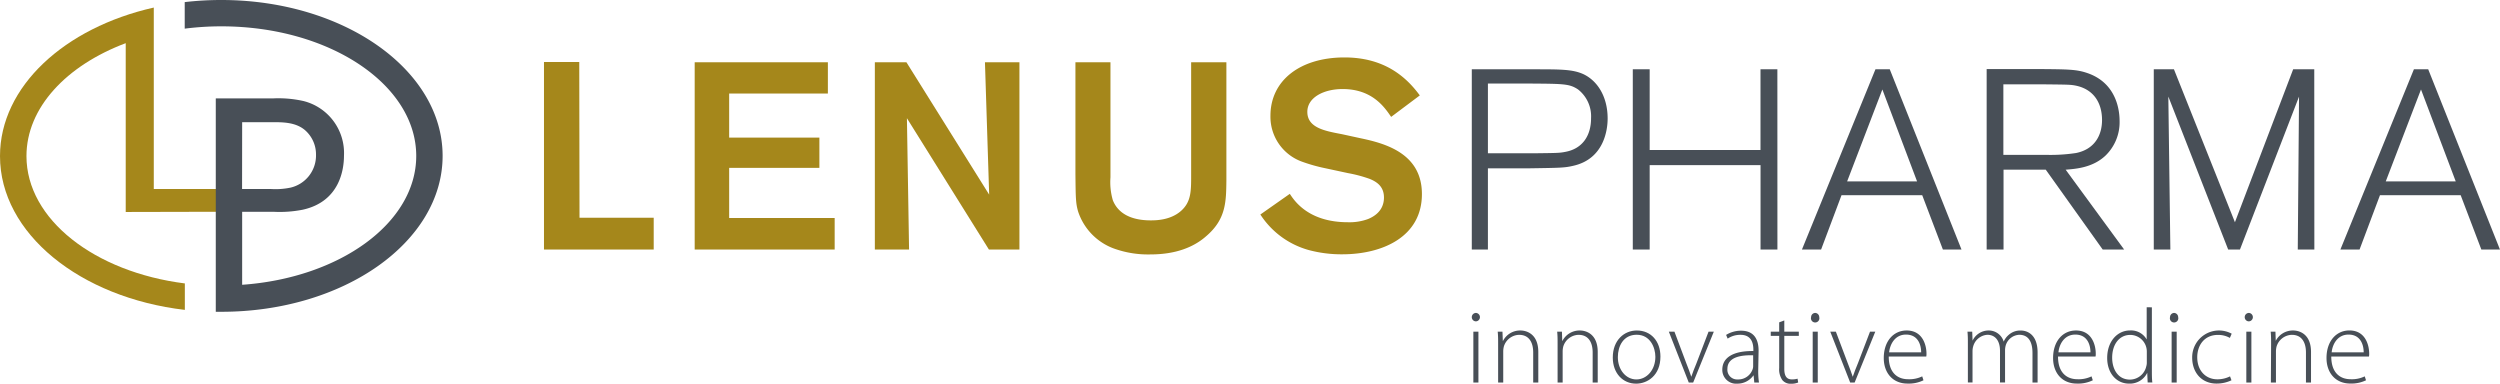 <?xml version="1.0" encoding="UTF-8"?> <svg xmlns="http://www.w3.org/2000/svg" id="Ebene_1" data-name="Ebene 1" viewBox="0 0 592.39 90.92"> <defs> <style>.cls-1{fill:#484f57;}.cls-2{fill:#a5871b;}</style> </defs> <title>LP-Logo-4c</title> <path class="cls-1" d="M475.78,327.27a1,1,0,0,1-1,1,1,1,0,0,1-.93-1,1,1,0,0,1,1-1A1,1,0,0,1,475.78,327.27Zm-1.56,15.49V330.71h1.2v12.05Z" transform="translate(-125.1 -252.12)"></path> <path class="cls-1" d="M480.09,333.6c0-1.11,0-1.94-.1-2.89h1.13l.08,2.18h.05a4.55,4.55,0,0,1,4.14-2.46c1.15,0,4.22.58,4.22,5.1v7.23H488.4v-7.13c0-2.18-.85-4.17-3.34-4.17a3.88,3.88,0,0,0-3.61,2.76,5,5,0,0,0-.15,1.08v7.46h-1.21Z" transform="translate(-125.1 -252.12)"></path> <path class="cls-1" d="M494.18,333.6c0-1.11,0-1.94-.1-2.89h1.13l.07,2.18h.05a4.57,4.57,0,0,1,4.14-2.46c1.16,0,4.22.58,4.22,5.1v7.23h-1.2v-7.13c0-2.18-.86-4.17-3.34-4.17a3.89,3.89,0,0,0-3.62,2.76,5,5,0,0,0-.15,1.08v7.46h-1.2Z" transform="translate(-125.1 -252.12)"></path> <path class="cls-1" d="M518.55,336.61c0,4.49-3.09,6.42-5.77,6.42-3.11,0-5.52-2.43-5.52-6.2,0-4.11,2.71-6.4,5.69-6.4C516.29,330.43,518.55,332.94,518.55,336.61Zm-10.09.15c0,3,1.93,5.27,4.39,5.27s4.5-2.26,4.5-5.35c0-2.21-1.23-5.24-4.42-5.24S508.46,334.17,508.46,336.76Z" transform="translate(-125.1 -252.12)"></path> <path class="cls-1" d="M521.87,330.71l2.81,7.48c.48,1.18.85,2.21,1.18,3.21h0c.32-1,.77-2.06,1.23-3.21l2.86-7.48h1.25l-4.89,12.05h-1.05l-4.72-12.05Z" transform="translate(-125.1 -252.12)"></path> <path class="cls-1" d="M541.72,339.9a18.16,18.16,0,0,0,.18,2.86h-1.11l-.17-1.73h0a4.65,4.65,0,0,1-3.87,2,3.27,3.27,0,0,1-3.54-3.31c0-2.79,2.44-4.47,7.36-4.42V335c0-1.18-.23-3.57-3.09-3.54a5.26,5.26,0,0,0-3,.9l-.37-.88a6.72,6.72,0,0,1,3.54-1c3.48,0,4.16,2.61,4.16,4.75Zm-1.2-3.59c-2.64-.08-6.1.32-6.1,3.21a2.3,2.3,0,0,0,2.41,2.51,3.59,3.59,0,0,0,3.56-2.41,2.05,2.05,0,0,0,.13-.73Z" transform="translate(-125.1 -252.12)"></path> <path class="cls-1" d="M547.9,328.05v2.66h3.44v1H547.9v7.83c0,1.53.48,2.48,1.76,2.48a4.56,4.56,0,0,0,1.38-.17l.15.9a4.17,4.17,0,0,1-1.68.3,2.49,2.49,0,0,1-2.06-.85,4.43,4.43,0,0,1-.76-2.89v-7.6h-2v-1h2V328.5Z" transform="translate(-125.1 -252.12)"></path> <path class="cls-1" d="M556.18,327.27a1,1,0,1,1-1.93,0,1,1,0,0,1,1-1A1,1,0,0,1,556.18,327.27Zm-1.55,15.49V330.71h1.2v12.05Z" transform="translate(-125.1 -252.12)"></path> <path class="cls-1" d="M560.12,330.71l2.82,7.48c.47,1.18.85,2.21,1.18,3.21h0c.32-1,.77-2.06,1.23-3.21l2.86-7.48h1.25l-4.89,12.05h-1.06l-4.72-12.05Z" transform="translate(-125.1 -252.12)"></path> <path class="cls-1" d="M572.65,336.61c0,3.84,2.08,5.37,4.59,5.37a7,7,0,0,0,3.34-.68l.3.93a7.94,7.94,0,0,1-3.79.78c-3.46,0-5.62-2.51-5.62-6.05,0-4,2.31-6.53,5.42-6.53,3.94,0,4.7,3.72,4.7,5.45a3.13,3.13,0,0,1-.05.73Zm7.68-1c0-1.68-.68-4.21-3.59-4.21-2.66,0-3.81,2.36-4,4.21Z" transform="translate(-125.1 -252.12)"></path> <path class="cls-1" d="M591.4,333.6c0-1.11,0-1.94-.1-2.89h1.13l.08,2.13h0a4.22,4.22,0,0,1,3.91-2.41,3.69,3.69,0,0,1,3.47,2.64h0a4.36,4.36,0,0,1,1.22-1.63,4.09,4.09,0,0,1,2.87-1c1.18,0,3.94.66,3.94,5.22v7.11h-1.21v-7c0-2.71-1-4.32-3.13-4.32a3.51,3.51,0,0,0-3.17,2.39,4.28,4.28,0,0,0-.2,1.18v7.73h-1.2v-7.53c0-2.19-1-3.77-3-3.77a3.74,3.74,0,0,0-3.34,2.71,4.22,4.22,0,0,0-.17,1.16v7.43H591.4Z" transform="translate(-125.1 -252.12)"></path> <path class="cls-1" d="M612.76,336.61c0,3.84,2.09,5.37,4.6,5.37a7,7,0,0,0,3.34-.68l.3.93a7.94,7.94,0,0,1-3.79.78c-3.47,0-5.62-2.51-5.62-6.05,0-4,2.3-6.53,5.42-6.53,3.94,0,4.69,3.72,4.69,5.45a3.13,3.13,0,0,1-.05.73Zm7.69-1c0-1.68-.68-4.21-3.59-4.21-2.66,0-3.82,2.36-4,4.21Z" transform="translate(-125.1 -252.12)"></path> <path class="cls-1" d="M635,324.94v15c0,.9,0,1.95.11,2.81H634l-.1-2.29h0a4.57,4.57,0,0,1-4.3,2.56c-3,0-5.19-2.48-5.19-6.07,0-4,2.46-6.53,5.42-6.53a4.25,4.25,0,0,1,3.94,2.14h0v-7.63Zm-1.2,10.54a3.94,3.94,0,0,0-3.92-4c-2.63,0-4.29,2.28-4.29,5.39,0,2.71,1.36,5.2,4.22,5.2a4,4,0,0,0,3.86-3.14,3,3,0,0,0,.13-1Z" transform="translate(-125.1 -252.12)"></path> <path class="cls-1" d="M641.23,327.27a1,1,0,1,1-1.93,0,1,1,0,0,1,1-1A1,1,0,0,1,641.23,327.27Zm-1.55,15.49V330.71h1.2v12.05Z" transform="translate(-125.1 -252.12)"></path> <path class="cls-1" d="M653.86,342.23a8.23,8.23,0,0,1-3.54.78c-3.46,0-5.77-2.54-5.77-6.15a6.35,6.35,0,0,1,9.36-5.67l-.43,1a5.6,5.6,0,0,0-2.84-.71c-3.23,0-4.89,2.49-4.89,5.3,0,3.16,2,5.22,4.77,5.22a6.69,6.69,0,0,0,3-.7Z" transform="translate(-125.1 -252.12)"></path> <path class="cls-1" d="M658.93,327.27a1,1,0,0,1-1,1,1,1,0,0,1-.93-1,1,1,0,0,1,1-1A1,1,0,0,1,658.93,327.27Zm-1.55,15.49V330.71h1.2v12.05Z" transform="translate(-125.1 -252.12)"></path> <path class="cls-1" d="M663.25,333.6c0-1.11,0-1.94-.1-2.89h1.13l.07,2.18h0a4.56,4.56,0,0,1,4.14-2.46c1.16,0,4.22.58,4.22,5.1v7.23h-1.2v-7.13c0-2.18-.86-4.17-3.34-4.17a3.89,3.89,0,0,0-3.62,2.76,5,5,0,0,0-.15,1.08v7.46h-1.2Z" transform="translate(-125.1 -252.12)"></path> <path class="cls-1" d="M677.51,336.61c0,3.84,2.08,5.37,4.59,5.37a7,7,0,0,0,3.34-.68l.3.93A7.94,7.94,0,0,1,682,343c-3.46,0-5.62-2.51-5.62-6.05,0-4,2.31-6.53,5.42-6.53,3.94,0,4.69,3.72,4.69,5.45a3.13,3.13,0,0,1-.05.73Zm7.68-1c0-1.68-.68-4.21-3.59-4.21-2.66,0-3.82,2.36-4,4.21Z" transform="translate(-125.1 -252.12)"></path> <path class="cls-2" d="M262.42,303.71H280v7.54h-26V266.81h8.36Z" transform="translate(-125.1 -252.12)"></path> <path class="cls-2" d="M297.88,274.29v10.43h21.38v7.17H297.88v11.88h25v7.48H289.71V266.87h31.56v7.42Z" transform="translate(-125.1 -252.12)"></path> <path class="cls-2" d="M358.49,266.87h8.17v44.38h-7.23L340,280.13l.51,31.12H332.4V266.87h7.48l19.61,31.37Z" transform="translate(-125.1 -252.12)"></path> <path class="cls-2" d="M415.7,266.87v28c-.06,5-.06,9.18-4.78,13.21-4.52,4-10.37,4.33-13.39,4.33a23.65,23.65,0,0,1-7.86-1.19,14,14,0,0,1-9.11-9c-.57-1.95-.57-3.33-.63-8.86V266.87h8.3v27.28a15.38,15.38,0,0,0,.56,5.41c1.7,4.27,6.35,4.78,9,4.78,1.32,0,4.66-.07,7.11-2.2s2.45-4.72,2.45-8.43V266.87Z" transform="translate(-125.1 -252.12)"></path> <path class="cls-2" d="M430.73,298.05c1.06,1.63,4.4,6.73,13.76,6.73a12.63,12.63,0,0,0,4.78-.76c3.21-1.32,3.77-3.58,3.77-5.09,0-2.83-2-3.83-3.33-4.4a32.12,32.12,0,0,0-5.15-1.38L439.21,292a39.31,39.31,0,0,1-5.59-1.57,11.31,11.31,0,0,1-7.48-10.87c0-8.43,7.1-13.83,17.54-13.83,9.55,0,14.71,4.71,17.85,9l-6.79,5.09c-1.51-2.2-4.4-6.6-11.5-6.6-4.47,0-8.36,2-8.36,5.4,0,3.78,4.14,4.53,8.17,5.29l4.59,1c6,1.26,14.39,3.71,14.39,13.2,0,10.19-9.43,14.27-18.86,14.27a30,30,0,0,1-7.92-1,20,20,0,0,1-11.5-8.43Z" transform="translate(-125.1 -252.12)"></path> <path class="cls-1" d="M477.67,311.25h-3.82V268.54h14.58c6.48,0,9.32,0,11.86,1.15,3.33,1.57,5.75,5.32,5.75,10.52,0,2.55-.79,9.56-8.17,11.2-2.05.48-3,.48-10.71.6h-9.49Zm0-22.81h11.07c5-.06,5.86-.06,7.08-.3,4.41-.73,6.29-4.05,6.29-8a8.07,8.07,0,0,0-3.09-6.83c-2-1.33-3.39-1.33-11-1.39H477.67Z" transform="translate(-125.1 -252.12)"></path> <path class="cls-1" d="M546.27,311.25h-4v-20H516v20h-4V268.54h4v19.12h26.26V268.54h4Z" transform="translate(-125.1 -252.12)"></path> <path class="cls-1" d="M589.89,311.25h-4.41l-4.9-12.88H561.46l-4.84,12.88h-4.54l17.42-42.71h3.39ZM579.36,295.1l-8.22-21.78-8.35,21.78Z" transform="translate(-125.1 -252.12)"></path> <path class="cls-1" d="M628.43,311.25h-5.08l-13.5-18.93h-10v18.93h-4V268.48h12c7.44.06,9.32.06,12,1,7,2.48,7.5,9.19,7.5,11.31A11,11,0,0,1,624,289c-3.08,2.9-7.14,3.14-9.43,3.33Zm-28.62-22.44h10a40.41,40.41,0,0,0,7.21-.43c4.53-.91,6.17-4.35,6.17-7.8,0-4.18-2.06-7.32-6.23-8.17-1.22-.24-1.76-.24-7.15-.3h-10Z" transform="translate(-125.1 -252.12)"></path> <path class="cls-1" d="M673.5,311.25h-3.93l.3-36.24-14,36.24h-2.79L638.9,275l.48,36.24h-3.93V268.54h4.78l14.45,36.24,13.8-36.24h5Z" transform="translate(-125.1 -252.12)"></path> <path class="cls-1" d="M717.48,311.25h-4.41l-4.9-12.88H689.05l-4.84,12.88h-4.54l17.42-42.71h3.39ZM707,295.1l-8.23-21.78-8.35,21.78Z" transform="translate(-125.1 -252.12)"></path> <path class="cls-2" d="M176.39,302.3v-5.39H161.54v-43h0c-21.14,4.77-36.44,18.72-36.44,35.2,0,18.33,19,33.54,43.8,36.44v-6.27c-21.37-2.7-37.53-15.18-37.53-30.17,0-11.48,9.48-21.49,23.52-26.76v40Z" transform="translate(-125.1 -252.12)"></path> <path class="cls-1" d="M177.54,252.12a74.67,74.67,0,0,0-8.67.5v6.29a68.32,68.32,0,0,1,8.68-.55c25.51,0,46.18,13.75,46.18,30.71,0,15.85-18.07,28.89-41.25,30.53V302.3h7.36a28.23,28.23,0,0,0,7-.49c8.82-1.95,9.77-9.63,9.77-12.84a12.7,12.7,0,0,0-9.56-12.9,27,27,0,0,0-7.11-.64H176.23V326h0l1.31,0c29,0,52.44-16.55,52.44-36.95S206.5,252.12,177.54,252.12Zm4.94,28.95h7.17c2.45,0,5.5,0,7.71,1.88a7.62,7.62,0,0,1,2.62,5.84,7.81,7.81,0,0,1-6,7.78,17.32,17.32,0,0,1-4.64.34h-6.88Z" transform="translate(-125.1 -252.12)"></path> </svg> 